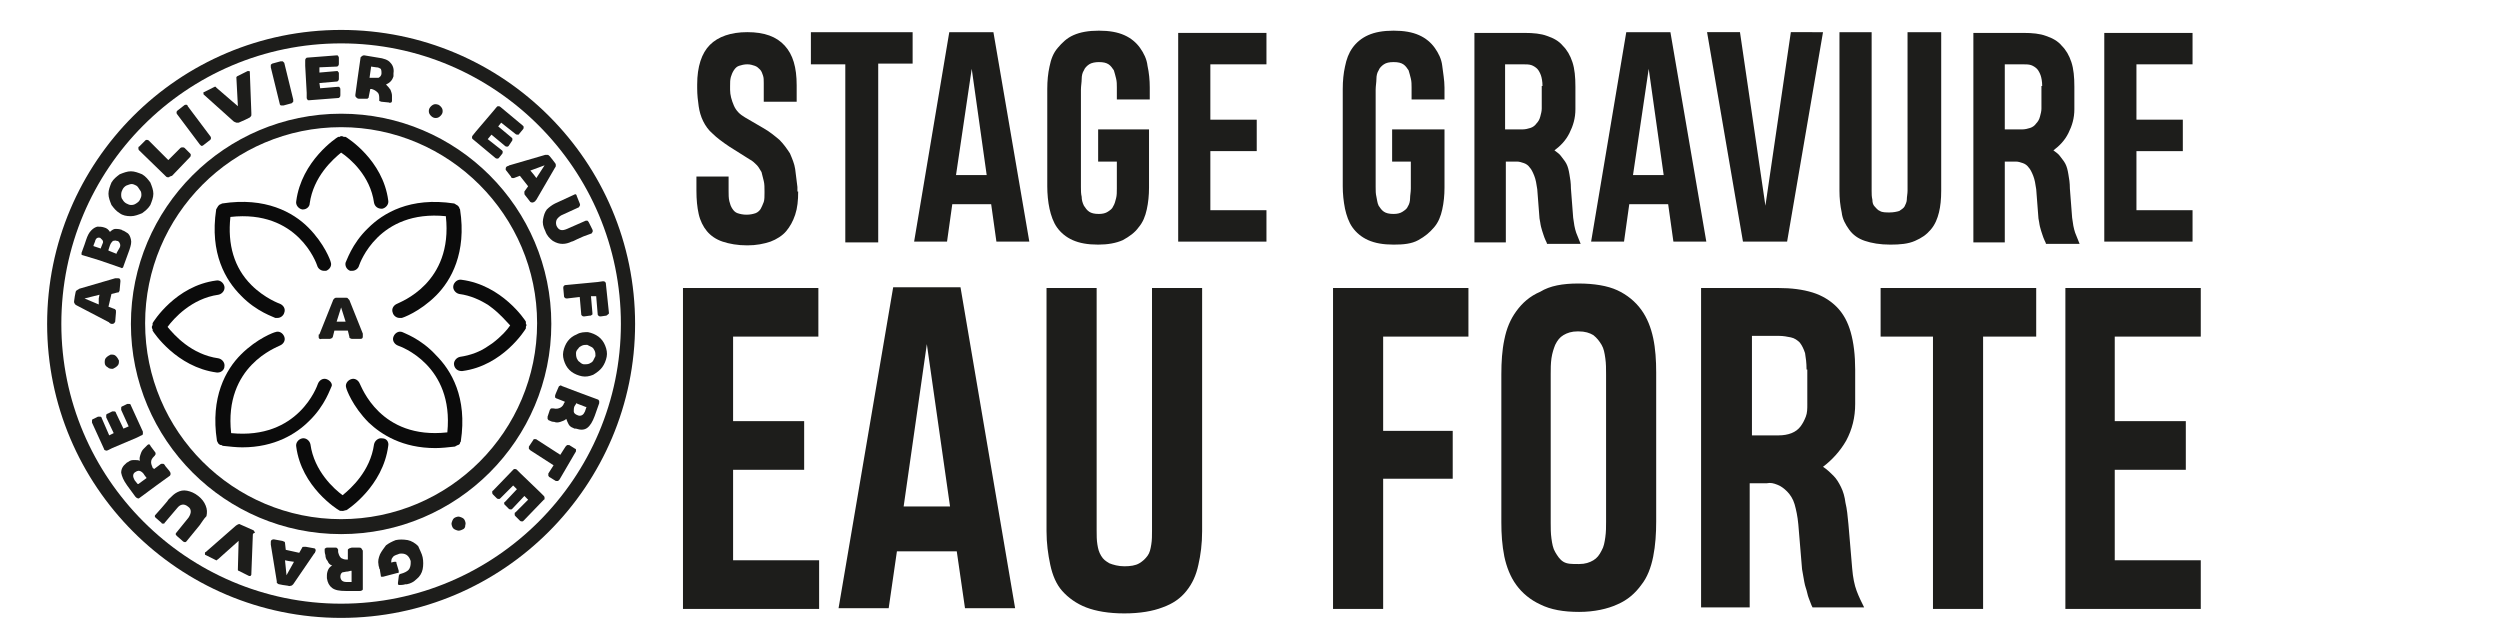 <?xml version="1.0" encoding="utf-8"?>
<!-- Generator: Adobe Illustrator 27.0.0, SVG Export Plug-In . SVG Version: 6.00 Build 0)  -->
<svg version="1.1" id="Calque_1" xmlns="http://www.w3.org/2000/svg" xmlns:xlink="http://www.w3.org/1999/xlink" x="0px" y="0px"
	 viewBox="0 0 334.2 85.9" style="enable-background:new 0 0 334.2 85.9;" xml:space="preserve">
<style type="text/css">
	.st0{fill:#1D1D1B;}
	.st1{fill:#0B0B0B;}
</style>
<g>
	<g>
		<path class="st0" d="M45.6,71.4c-15.5,0-28.1-12.6-28.1-28.1c0-15.5,12.6-28.1,28.1-28.1c15.5,0,28.1,12.6,28.1,28.1
			C73.7,58.8,61.1,71.4,45.6,71.4z M45.6,17c-14.5,0-26.2,11.8-26.2,26.2c0,14.5,11.8,26.2,26.2,26.2c14.5,0,26.2-11.8,26.2-26.2
			C71.8,28.8,60,17,45.6,17z"/>
	</g>
	<g>
		<g>
			<path class="st0" d="M15,43.3c-0.1,0-0.2,0-0.3-0.1c-0.1,0-0.1-0.1-0.1-0.1l-4.4-2.3c-0.1-0.1-0.2-0.1-0.2-0.2
				c-0.1-0.1-0.1-0.2-0.1-0.3l0.1-0.7l0.1-0.5c0-0.1,0.1-0.3,0.2-0.3c0.1-0.1,0.2-0.1,0.3-0.2l4.8-1.4c0,0,0.1,0,0.2,0
				c0.1,0,0.2,0,0.2,0c0.2,0,0.3,0.1,0.3,0.4l-0.1,1.1c0,0.1,0,0.2-0.1,0.3c0,0.1-0.1,0.1-0.2,0.1l-0.8,0.2L14.5,41l0.8,0.3
				c0.1,0,0.1,0.1,0.2,0.2c0,0.1,0,0.2,0,0.3L15.4,43C15.3,43.2,15.2,43.3,15,43.3z M13.2,39.9l0.1-0.5l-2,0.5l1.9,0.8L13.2,39.9z"
				/>
			<path class="st0" d="M16.2,35.8l-2.9-1L11,34.1c-0.1,0-0.1-0.1-0.1-0.1c0-0.1,0-0.1,0-0.2l0.4-1.1l0.2-0.6c0.2-0.6,0.4-1,0.7-1.3
				c0.3-0.3,0.5-0.4,0.8-0.5c0.3,0,0.6,0,0.9,0.1c0.4,0.1,0.6,0.3,0.8,0.6c0.2-0.2,0.5-0.4,0.7-0.4c0.2,0,0.5,0,0.8,0.1
				c0.1,0,0.1,0.1,0.2,0.1c0.3,0.1,0.5,0.3,0.7,0.4c0.2,0.2,0.3,0.4,0.4,0.8c0.1,0.4,0,0.8-0.2,1.4l-0.8,2.2c0,0.1-0.1,0.2-0.1,0.2
				C16.3,35.8,16.2,35.9,16.2,35.8z M13.7,32.6c0.1-0.2,0.1-0.3,0-0.5c-0.1-0.1-0.2-0.2-0.3-0.3c-0.3-0.1-0.6,0-0.7,0.5l-0.2,0.5
				c0,0,0,0,0,0.1c0,0,0,0,0,0l0.9,0.3c0,0,0,0,0.1,0c0,0,0,0,0-0.1L13.7,32.6z M16,33.1c0.1-0.2,0.1-0.4,0-0.6
				c-0.1-0.2-0.2-0.3-0.4-0.3c-0.2-0.1-0.3,0-0.5,0c-0.1,0.1-0.3,0.3-0.4,0.6l-0.2,0.6c0,0.1,0,0.1,0,0.1l1,0.4c0,0,0,0,0.1,0
				c0,0,0,0,0-0.1L16,33.1z"/>
			<path class="st0" d="M16,28.5c-0.5-0.3-0.8-0.7-1.1-1.1c-0.2-0.5-0.4-1-0.4-1.5c0-0.5,0.2-1,0.4-1.5c0.3-0.5,0.7-0.8,1.1-1.1
				c0.5-0.2,1-0.4,1.5-0.4c0.5,0,1,0.2,1.5,0.4c0.5,0.3,0.8,0.7,1.1,1.1c0.2,0.5,0.4,1,0.4,1.5c0,0.5-0.2,1-0.4,1.5
				c-0.3,0.5-0.7,0.8-1.1,1.1c-0.5,0.2-1,0.4-1.5,0.4C16.9,28.9,16.4,28.8,16,28.5z M18.2,24.8c-0.2-0.1-0.4-0.2-0.6-0.2
				c-0.2,0-0.4,0.1-0.7,0.2c-0.2,0.1-0.4,0.3-0.5,0.5c-0.1,0.2-0.2,0.4-0.2,0.7c0,0.2,0,0.5,0.2,0.7c0.1,0.2,0.3,0.4,0.5,0.5
				c0.2,0.1,0.4,0.2,0.6,0.2c0.2,0,0.4,0,0.7-0.2s0.4-0.3,0.5-0.5c0.1-0.2,0.2-0.4,0.2-0.6c0-0.2,0-0.5-0.2-0.7
				C18.5,25.1,18.4,24.9,18.2,24.8z"/>
			<path class="st0" d="M22.7,23.6c-0.1,0.1-0.1,0.1-0.2,0.1c-0.1,0-0.2,0-0.3-0.1l-3.6-3.5c-0.1-0.1-0.1-0.2-0.1-0.3
				c0-0.1,0-0.2,0.1-0.2l0.8-0.8c0.1-0.1,0.1-0.1,0.2-0.1c0.1,0,0.2,0,0.3,0.1l2.6,2.6l1.6-1.6c0.1-0.1,0.2-0.1,0.3-0.1
				c0.1,0,0.2,0,0.3,0.1l0.7,0.7c0.1,0.1,0.1,0.1,0.1,0.2c0,0.1,0,0.2-0.1,0.3l-2.4,2.5L22.7,23.6z"/>
			<path class="st0" d="M26.7,19.3l-3-4c-0.1-0.1-0.1-0.2-0.1-0.3c0-0.1,0.1-0.2,0.1-0.2l0.9-0.7c0.1-0.1,0.2-0.1,0.3-0.1
				c0.1,0,0.2,0.1,0.2,0.2l3,4c0.1,0.1,0.1,0.2,0.1,0.3c0,0.1-0.1,0.2-0.1,0.2l-0.9,0.7c-0.1,0.1-0.2,0.1-0.3,0.1
				C26.9,19.5,26.8,19.4,26.7,19.3z"/>
			<path class="st0" d="M31.2,16.2l-3.9-3.5c0,0,0,0-0.1-0.1c0-0.1,0-0.1,0-0.2c0-0.1,0-0.1,0.1-0.1l1.4-0.7c0,0,0.1,0,0.1,0
				c0,0,0.1,0,0.1,0.1l2.9,2.5l-0.2-3.8c0,0,0-0.1,0-0.1c0,0,0.1-0.1,0.1-0.1l1.4-0.7c0,0,0.1,0,0.2,0c0.1,0,0.1,0.1,0.1,0.2
				c0,0,0,0.1,0,0.1l0.2,5.3c0,0.1,0,0.2,0,0.3c0,0.1-0.1,0.2-0.2,0.3L32.8,16l-0.9,0.4c-0.1,0-0.2,0-0.3,0
				C31.4,16.3,31.3,16.3,31.2,16.2z"/>
			<path class="st0" d="M37.4,13.9l-1.2-4.9c0-0.1,0-0.2,0-0.3c0-0.1,0.1-0.1,0.2-0.2l1.1-0.3c0.1,0,0.2,0,0.3,0
				c0.1,0.1,0.1,0.1,0.2,0.2l1.2,4.9c0,0.1,0,0.2,0,0.3c-0.1,0.1-0.1,0.1-0.2,0.2l-1.1,0.3c-0.1,0-0.2,0-0.3,0
				C37.5,14.1,37.4,14,37.4,13.9z"/>
			<path class="st0" d="M42.7,9l0,0.7L45,9.5c0.1,0,0.2,0,0.2,0.1c0.1,0.1,0.1,0.1,0.1,0.2l0,0.7c0,0.1,0,0.2-0.1,0.3
				c-0.1,0.1-0.1,0.1-0.2,0.1l-2.3,0.2l0.1,0.7l2.4-0.2c0.1,0,0.2,0,0.2,0.1c0.1,0.1,0.1,0.1,0.1,0.3l0,0.7c0,0.1,0,0.2-0.1,0.3
				c-0.1,0.1-0.1,0.1-0.2,0.1l-3.9,0.3c-0.1,0-0.2,0-0.2-0.1c-0.1-0.1-0.1-0.2-0.1-0.2l0,0l0-0.7l-0.2-3.6l0-0.7
				c0-0.1,0-0.2,0.1-0.3c0.1-0.1,0.1-0.1,0.2-0.1L45,7.4c0.1,0,0.2,0,0.2,0.1c0.1,0.1,0.1,0.1,0.1,0.3l0,0.7c0,0.1,0,0.2-0.1,0.3
				c-0.1,0.1-0.1,0.1-0.2,0.1L42.7,9z"/>
			<path class="st0" d="M50.7,13.1c0-0.4-0.1-0.7-0.3-0.8c-0.2-0.2-0.4-0.3-0.7-0.4c0,0-0.1,0-0.1,0c-0.1,0-0.1,0-0.1,0l0,0l-0.2,1
				c0,0.1,0,0.2-0.1,0.2c0,0.1-0.1,0.1-0.2,0.1c-0.1,0-0.2,0-0.4,0L48,13.2c-0.2,0-0.3-0.1-0.4-0.2c-0.1-0.1-0.1-0.2-0.1-0.3
				l0.3-2.2l0.4-2.8c0-0.1,0.1-0.1,0.2-0.2c0.1-0.1,0.2-0.1,0.3-0.1l1.8,0.3c0.8,0.1,1.4,0.3,1.7,0.7c0.3,0.3,0.5,0.8,0.4,1.4
				c0,0.1,0,0.1,0,0.1c0,0,0,0.1,0,0.1l0,0.2c-0.1,0.3-0.2,0.5-0.4,0.7c-0.2,0.2-0.4,0.3-0.6,0.4l0,0c0.2,0.2,0.4,0.4,0.6,0.7
				c0.1,0.3,0.2,0.5,0.2,0.8c0,0.3,0,0.5,0,0.7c0,0.1-0.1,0.2-0.1,0.2c-0.1,0-0.2,0.1-0.3,0l-1-0.1c-0.1,0-0.2-0.1-0.3-0.1
				c0-0.1,0-0.2,0-0.2C50.7,13.2,50.7,13.1,50.7,13.1z M49.9,10.4c0.2,0,0.5,0,0.7,0c0.2-0.1,0.4-0.3,0.4-0.6c0-0.2,0-0.4-0.1-0.6
				C50.7,9.1,50.6,9,50.3,9l-0.7-0.1l0,0.1l-0.2,1.4l0.1,0l0,0L49.9,10.4z"/>
			<path class="st0" d="M58.6,14c0.2,0.1,0.4,0.3,0.5,0.5c0.1,0.2,0.1,0.5,0,0.7c-0.1,0.2-0.3,0.4-0.5,0.5c-0.2,0.1-0.5,0.1-0.7,0
				c-0.2-0.1-0.4-0.3-0.5-0.5c-0.1-0.2-0.1-0.5,0-0.7c0.1-0.2,0.3-0.4,0.5-0.5C58.1,13.9,58.3,13.9,58.6,14z"/>
			<path class="st0" d="M67,16.4l-0.4,0.5l1.8,1.5c0.1,0.1,0.1,0.1,0.1,0.2c0,0.1,0,0.2-0.1,0.3L68,19.5c-0.1,0.1-0.1,0.1-0.2,0.1
				c-0.1,0-0.2,0-0.3-0.1L65.7,18l-0.5,0.6l1.9,1.5c0.1,0.1,0.1,0.1,0.1,0.2c0,0.1,0,0.2-0.1,0.3l-0.4,0.5c-0.1,0.1-0.1,0.1-0.2,0.1
				c-0.1,0-0.2,0-0.3-0.1l-3-2.5c-0.1-0.1-0.1-0.1-0.1-0.2c0-0.1,0-0.2,0.1-0.3l0,0l0.4-0.5l2.3-2.7l0.5-0.6
				c0.1-0.1,0.1-0.1,0.2-0.1c0.1,0,0.2,0,0.3,0.1l3,2.5c0.1,0.1,0.1,0.1,0.1,0.2c0,0.1,0,0.2-0.1,0.3l-0.5,0.6
				C69.4,18,69.3,18,69.2,18c-0.1,0-0.2,0-0.3-0.1L67,16.4z"/>
			<path class="st0" d="M67.7,22.3c0.1-0.1,0.2-0.1,0.2-0.1c0.1,0,0.1-0.1,0.2-0.1l4.8-1.4c0.1,0,0.2,0,0.3,0c0.1,0,0.2,0.1,0.3,0.2
				l0.4,0.5l0.3,0.4c0.1,0.1,0.1,0.2,0.1,0.3c0,0.1,0,0.2-0.1,0.3l-2.5,4.3c0,0-0.1,0.1-0.1,0.1c0,0.1-0.1,0.1-0.2,0.2
				c-0.2,0.1-0.3,0.1-0.5,0l-0.7-0.9c-0.1-0.1-0.1-0.2-0.1-0.3c0-0.1,0-0.2,0-0.2l0.5-0.7l-1.1-1.4l-0.8,0.3c-0.1,0-0.2,0-0.2,0
				c-0.1,0-0.2-0.1-0.2-0.2l-0.7-0.9C67.6,22.5,67.6,22.4,67.7,22.3z M71.4,23.4l0.3,0.4l1.1-1.7l-1.9,0.7L71.4,23.4z"/>
			<path class="st0" d="M74.2,27.2l2.6-1.2c0.1-0.1,0.3,0,0.3,0.2l0.4,1c0,0.1,0.1,0.2,0,0.3c0,0.1-0.1,0.1-0.1,0.2l-2.4,1.1
				c-0.3,0.2-0.5,0.4-0.6,0.6c-0.1,0.3-0.1,0.5,0,0.8c0.3,0.6,0.7,0.7,1.4,0.4l2.5-1.1c0.1,0,0.1,0,0.2,0c0.1,0,0.1,0.1,0.2,0.2
				l0.5,1c0,0.1,0.1,0.2,0,0.3c0,0.1-0.1,0.1-0.1,0.2L78,31.6c-0.7,0.3-1.1,0.5-1.3,0.6c-0.2,0.1-0.3,0.1-0.3,0.1
				c-0.4,0.2-0.8,0.3-1.2,0.3c-0.4,0-0.8-0.1-1.3-0.4c-0.4-0.3-0.8-0.7-1-1.3c-0.3-0.6-0.4-1.1-0.3-1.6c0.1-0.5,0.2-0.9,0.5-1.3
				C73.4,27.7,73.8,27.4,74.2,27.2z"/>
			<path class="st0" d="M81,42.2l-0.7,0.1c-0.1,0-0.2,0-0.3-0.1c-0.1-0.1-0.1-0.1-0.1-0.2l-0.2-2.4L79,39.6l0.2,2.3
				c0,0.1,0,0.2-0.1,0.2c-0.1,0.1-0.1,0.1-0.3,0.1l-0.7,0.1c-0.1,0-0.2,0-0.3-0.1c-0.1-0.1-0.1-0.1-0.1-0.2l-0.2-2.3l-1.7,0.2
				c-0.1,0-0.2,0-0.3-0.1c-0.1-0.1-0.1-0.1-0.1-0.2l-0.1-1.1c0-0.1,0-0.2,0.1-0.3c0.1-0.1,0.2-0.1,0.3-0.1l4.2-0.4l0.7-0.1h0
				c0.1,0,0.2,0,0.3,0.1C81,37.8,81,37.9,81,38l0.4,3.8c0,0.1,0,0.2-0.1,0.2C81.2,42.1,81.1,42.2,81,42.2z"/>
			<path class="st0" d="M78.6,44.4c0.5,0.1,1,0.3,1.4,0.6c0.4,0.3,0.7,0.7,0.9,1.2c0.2,0.5,0.3,1,0.2,1.5c-0.1,0.5-0.3,1-0.6,1.4
				c-0.3,0.4-0.7,0.7-1.2,1c-0.5,0.2-1,0.3-1.5,0.2c-0.5-0.1-1-0.3-1.4-0.6c-0.4-0.3-0.7-0.7-0.9-1.2c-0.2-0.5-0.3-1-0.2-1.5
				c0.1-0.5,0.3-1,0.6-1.4c0.3-0.4,0.7-0.7,1.2-0.9C77.6,44.4,78.1,44.4,78.6,44.4z M78.1,48.7c0.2,0,0.5,0,0.7-0.1
				c0.2-0.1,0.4-0.2,0.5-0.4c0.1-0.2,0.2-0.4,0.3-0.6c0-0.2,0-0.5-0.1-0.7c-0.1-0.2-0.2-0.4-0.4-0.5c-0.2-0.1-0.4-0.2-0.6-0.3
				c-0.2,0-0.5,0-0.7,0.1c-0.2,0.1-0.4,0.2-0.5,0.4C77.1,46.8,77,47,77,47.2c0,0.2,0,0.4,0.1,0.7c0.1,0.2,0.2,0.4,0.4,0.5
				C77.7,48.6,77.9,48.7,78.1,48.7z"/>
			<path class="st0" d="M74,54.6c0.4,0.1,0.7,0,0.9-0.1c0.2-0.1,0.4-0.3,0.5-0.6c0,0,0-0.1,0.1-0.1c0-0.1,0-0.1,0-0.1l0,0l-1-0.4
				c-0.1,0-0.2-0.1-0.2-0.1c-0.1,0-0.1-0.1-0.1-0.2c0-0.1,0-0.2,0.1-0.4l0.3-0.7c0.1-0.2,0.1-0.3,0.2-0.3c0.1-0.1,0.2-0.1,0.3,0
				l2.1,0.8l2.7,1c0.1,0,0.1,0.1,0.2,0.2c0,0.1,0,0.2,0,0.3l-0.6,1.7c-0.3,0.8-0.6,1.3-1,1.6c-0.4,0.3-0.9,0.3-1.5,0.1
				c-0.1,0-0.1,0-0.1,0c0,0-0.1,0-0.1,0l-0.2-0.1c-0.3-0.1-0.5-0.3-0.6-0.5c-0.1-0.2-0.2-0.4-0.3-0.7l0,0c-0.2,0.2-0.5,0.3-0.8,0.4
				c-0.3,0.1-0.6,0.1-0.8,0c-0.3,0-0.5-0.1-0.7-0.2c-0.1,0-0.1-0.1-0.2-0.2c0-0.1,0-0.2,0-0.3l0.3-0.9c0.1-0.1,0.1-0.2,0.2-0.2
				c0.1,0,0.2,0,0.2,0C73.9,54.6,73.9,54.6,74,54.6z M76.8,54.3c-0.1,0.2-0.1,0.5-0.1,0.7c0,0.2,0.2,0.4,0.5,0.5
				c0.2,0.1,0.4,0.1,0.6,0c0.2-0.1,0.3-0.3,0.4-0.5l0.2-0.6l-0.1,0L77,53.9l0,0.1l0,0L76.8,54.3z"/>
			<path class="st0" d="M74.8,64.1c-0.1,0.1-0.1,0.1-0.2,0.2c-0.1,0-0.2,0-0.3,0l-0.8-0.5c-0.1,0-0.1-0.1-0.2-0.2c0-0.1,0-0.2,0-0.3
				l0.7-1.1l-3.1-2c-0.1-0.1-0.1-0.1-0.2-0.2c0-0.1,0-0.2,0-0.3l0.6-0.9c0-0.1,0.1-0.1,0.2-0.1c0.1,0,0.2,0,0.3,0.1l3.1,2l0.7-1.1
				c0.1-0.1,0.1-0.1,0.2-0.2c0.1,0,0.2,0,0.3,0l0.8,0.5c0.1,0,0.1,0.1,0.1,0.2c0,0.1,0,0.2-0.1,0.3L74.8,64.1z"/>
			<path class="st0" d="M70.6,66.8l-0.5-0.5L68.5,68c-0.1,0.1-0.1,0.1-0.2,0.1c-0.1,0-0.2,0-0.3-0.1l-0.5-0.5
				c-0.1-0.1-0.1-0.1-0.1-0.2c0-0.1,0-0.2,0.1-0.2l1.6-1.7l-0.5-0.5l-1.7,1.7c-0.1,0.1-0.1,0.1-0.2,0.1c-0.1,0-0.2,0-0.3-0.1
				l-0.5-0.5c-0.1-0.1-0.1-0.2-0.1-0.3c0-0.1,0-0.2,0.1-0.2l2.7-2.8c0.1-0.1,0.1-0.1,0.2-0.1s0.2,0,0.3,0.1l0,0l0.5,0.5l2.6,2.5
				l0.5,0.5c0.1,0.1,0.1,0.2,0.1,0.3c0,0.1,0,0.2-0.1,0.2l-2.7,2.8c-0.1,0.1-0.1,0.1-0.2,0.1c-0.1,0-0.2,0-0.3-0.1L68.9,69
				c-0.1-0.1-0.1-0.1-0.1-0.3c0-0.1,0-0.2,0.1-0.2L70.6,66.8z"/>
			<path class="st0" d="M61.8,70.8c-0.2,0.1-0.5,0.2-0.7,0.1c-0.3-0.1-0.5-0.2-0.6-0.4c-0.1-0.2-0.2-0.5-0.1-0.7
				c0.1-0.3,0.2-0.5,0.4-0.6c0.2-0.1,0.5-0.2,0.7-0.1c0.3,0.1,0.5,0.2,0.6,0.4c0.1,0.2,0.2,0.5,0.1,0.7
				C62.2,70.5,62.1,70.7,61.8,70.8z"/>
			<path class="st0" d="M56.5,74.5c0.1,0.5,0.1,1.1,0,1.6c-0.1,0.5-0.4,1-0.8,1.3c-0.4,0.4-0.8,0.6-1.3,0.7c-0.1,0-0.2,0-0.2,0
				c-0.3,0.1-0.6,0.1-0.7,0.1l0,0c-0.1,0-0.1,0-0.2,0c0,0-0.1-0.1-0.1-0.1c0-0.1,0-0.1,0-0.2l0.1-0.8c0-0.2,0.1-0.4,0.3-0.4
				c0.4-0.1,0.8-0.3,1-0.5c0.2-0.2,0.3-0.6,0.3-0.9c0-0.1,0-0.2,0-0.3c-0.1-0.3-0.2-0.5-0.4-0.7c-0.2-0.2-0.5-0.3-0.8-0.3
				c-0.2,0-0.3,0-0.5,0.1c-0.3,0.1-0.6,0.2-0.7,0.4c-0.2,0.2-0.2,0.5-0.2,0.7l0.4-0.1c0.1,0,0.2,0,0.2,0c0.1,0,0.1,0.1,0.1,0.2
				l0.3,1c0,0.1,0,0.2,0,0.2c0,0.1-0.1,0.1-0.2,0.1l-1.9,0.5c-0.1,0-0.2,0-0.2,0c-0.1,0-0.1-0.1-0.1-0.2l-0.1-0.6
				c0-0.1,0-0.2-0.1-0.3c0-0.2-0.1-0.3-0.1-0.5c-0.1-0.5,0-0.9,0.2-1.4c0.2-0.4,0.5-0.8,0.8-1.2c0.4-0.3,0.8-0.5,1.3-0.7
				c0.5-0.1,1-0.1,1.6,0c0.5,0.1,1,0.4,1.4,0.8C56.1,73.5,56.4,74,56.5,74.5z"/>
			<path class="st0" d="M45.2,73.8c0.1,0.4,0.2,0.6,0.4,0.8c0.2,0.1,0.4,0.2,0.7,0.2c0,0,0.1,0,0.1,0c0.1,0,0.1,0,0.1,0l0,0l0-1
				c0-0.1,0-0.2,0-0.3c0-0.1,0.1-0.1,0.2-0.2c0.1,0,0.2-0.1,0.4-0.1l0.8,0c0.2,0,0.3,0,0.4,0.1c0.1,0.1,0.1,0.2,0.2,0.3l0,2.2l0,2.9
				c0,0.1,0,0.2-0.1,0.2c-0.1,0.1-0.2,0.1-0.3,0.1l-1.9,0c-0.8,0-1.4-0.1-1.8-0.4c-0.4-0.3-0.6-0.7-0.7-1.3c0-0.1,0-0.1,0-0.1
				c0,0,0-0.1,0-0.1l0-0.2c0-0.3,0.1-0.6,0.2-0.8c0.1-0.2,0.3-0.4,0.5-0.5l0,0c-0.3-0.1-0.5-0.3-0.6-0.6c-0.2-0.2-0.3-0.5-0.3-0.8
				c-0.1-0.3-0.1-0.5-0.1-0.7c0-0.1,0-0.2,0.1-0.2c0.1-0.1,0.2-0.1,0.3-0.1l1,0c0.1,0,0.2,0,0.3,0.1c0,0.1,0.1,0.1,0.1,0.2
				C45.2,73.8,45.2,73.8,45.2,73.8z M46.5,76.4c-0.3,0-0.5,0.1-0.7,0.1c-0.2,0.1-0.3,0.3-0.3,0.6c0,0.2,0.1,0.4,0.2,0.5
				c0.1,0.1,0.3,0.2,0.6,0.2l0.7,0l0-0.1l0-1.4l-0.1,0h0L46.5,76.4z"/>
			<path class="st0" d="M42.2,73.6c0,0.1-0.1,0.2-0.1,0.3C42,74,42,74,42,74l-2.8,4.1c-0.1,0.1-0.2,0.2-0.3,0.2
				c-0.1,0-0.2,0.1-0.4,0l-0.7-0.1l-0.5-0.1c-0.1,0-0.2-0.1-0.3-0.2C37,77.9,37,77.8,37,77.7l-0.8-4.9c0,0,0-0.1,0-0.2
				c0-0.1,0-0.2,0-0.2c0-0.2,0.2-0.3,0.4-0.3l1.1,0.2c0.1,0,0.2,0.1,0.3,0.1c0.1,0.1,0.1,0.1,0.1,0.2l0.1,0.9l1.8,0.4l0.4-0.7
				c0-0.1,0.1-0.1,0.2-0.1s0.2,0,0.3,0l1.1,0.2C42.1,73.3,42.2,73.4,42.2,73.6z M38.6,75l-0.5-0.1l0.2,2l1-1.8L38.6,75z"/>
			<path class="st0" d="M33.8,71.5l-0.2,5.2c0,0,0,0.1,0,0.1c0,0.1-0.1,0.1-0.1,0.2c-0.1,0-0.1,0-0.2,0l-1.4-0.7c0,0-0.1,0-0.1-0.1
				c0,0,0-0.1,0-0.1l0.1-3.8l-2.8,2.5c0,0-0.1,0-0.1,0.1c0,0-0.1,0-0.1,0l-1.4-0.7c-0.1,0-0.1-0.1-0.1-0.1c0-0.1,0-0.1,0-0.2
				c0,0,0-0.1,0.1-0.1l4-3.5c0.1-0.1,0.2-0.1,0.3-0.2c0.1,0,0.2-0.1,0.3,0l0.9,0.4l0.9,0.4c0.1,0.1,0.1,0.2,0.2,0.3
				C33.8,71.3,33.8,71.4,33.8,71.5z"/>
			<path class="st0" d="M26.7,70.2l-1.8,2.2c-0.1,0.1-0.2,0.1-0.4,0l-0.8-0.7c-0.1-0.1-0.1-0.1-0.2-0.2c0-0.1,0-0.1,0-0.2l1.7-2.1
				c0.2-0.3,0.3-0.6,0.3-0.8c0-0.3-0.1-0.5-0.4-0.7c-0.5-0.4-1-0.3-1.4,0.2L22,69.9c0,0.1-0.1,0.1-0.2,0.1c-0.1,0-0.2,0-0.2-0.1
				l-0.8-0.7c-0.1-0.1-0.1-0.1-0.1-0.2c0-0.1,0-0.1,0.1-0.2l0.8-0.9c0.5-0.6,0.8-0.9,0.9-1.1c0.1-0.1,0.2-0.2,0.2-0.2
				c0.3-0.3,0.6-0.6,1-0.8c0.4-0.2,0.8-0.3,1.3-0.2c0.5,0.1,1,0.3,1.5,0.7c0.5,0.4,0.8,0.8,1,1.3c0.2,0.5,0.2,0.9,0.1,1.4
				C27.2,69.4,27,69.8,26.7,70.2z"/>
			<path class="st0" d="M20.6,61c-0.3,0.3-0.4,0.5-0.4,0.8c0,0.2,0.1,0.5,0.2,0.7c0,0,0,0.1,0.1,0.1c0,0,0.1,0.1,0.1,0.1l0,0
				l0.8-0.6c0.1-0.1,0.2-0.1,0.2-0.1c0.1,0,0.1,0,0.2,0c0.1,0,0.2,0.1,0.3,0.3l0.5,0.6c0.1,0.1,0.2,0.3,0.2,0.4c0,0.1,0,0.2-0.1,0.3
				l-1.8,1.3l-2.3,1.7c-0.1,0-0.1,0.1-0.2,0c-0.1,0-0.2-0.1-0.3-0.2L17,64.9c-0.5-0.7-0.7-1.2-0.8-1.7c0-0.5,0.2-0.9,0.7-1.3
				c0,0,0.1-0.1,0.1-0.1c0,0,0,0,0.1,0l0.1-0.1c0.3-0.2,0.5-0.2,0.8-0.2c0.2,0,0.5,0,0.7,0.1l0,0c-0.1-0.3,0-0.6,0.1-0.9
				c0.1-0.3,0.2-0.5,0.4-0.7c0.2-0.2,0.4-0.4,0.5-0.5c0.1-0.1,0.2-0.1,0.2-0.1c0.1,0,0.2,0.1,0.2,0.2l0.6,0.8
				c0.1,0.1,0.1,0.2,0.1,0.3c0,0.1-0.1,0.1-0.1,0.2C20.7,60.9,20.7,60.9,20.6,61z M19.3,63.5c-0.1-0.2-0.3-0.4-0.5-0.5
				c-0.2-0.1-0.4-0.1-0.7,0.1c-0.2,0.1-0.3,0.3-0.3,0.5c0,0.2,0.1,0.4,0.2,0.6l0.4,0.5l0.1,0l1.1-0.8l0,0l0,0L19.3,63.5z"/>
			<path class="st0" d="M14.6,58.2l0.6-0.3l-1-2.1c0-0.1,0-0.2,0-0.3c0-0.1,0.1-0.2,0.2-0.2l0.6-0.3c0.1,0,0.2,0,0.3,0
				c0.1,0,0.2,0.1,0.2,0.2l1,2.1l0.7-0.3l-1-2.2c0-0.1,0-0.2,0-0.3c0-0.1,0.1-0.2,0.2-0.2L17,54c0.1,0,0.2,0,0.3,0
				c0.1,0,0.2,0.1,0.2,0.2l1.6,3.5c0,0.1,0,0.2,0,0.3c0,0.1-0.1,0.2-0.2,0.2l0,0l-0.6,0.3L15,59.9l-0.6,0.3c-0.1,0-0.2,0.1-0.3,0
				c-0.1,0-0.2-0.1-0.2-0.2l-1.6-3.5c0-0.1,0-0.2,0-0.3c0-0.1,0.1-0.2,0.2-0.2l0.6-0.3c0.1,0,0.2,0,0.3,0c0.1,0,0.2,0.1,0.2,0.2
				L14.6,58.2z"/>
			<path class="st0" d="M14,48.5c0-0.3,0-0.5,0.2-0.7c0.2-0.2,0.4-0.3,0.6-0.4c0.3,0,0.5,0,0.7,0.2c0.2,0.2,0.3,0.4,0.4,0.6
				c0,0.3,0,0.5-0.2,0.7c-0.2,0.2-0.4,0.3-0.6,0.4c-0.3,0-0.5,0-0.7-0.2C14.2,49,14,48.8,14,48.5z"/>
		</g>
	</g>
	<g>
		<path class="st0" d="M45.6,82.6c-21.7,0-39.3-17.6-39.3-39.3c0-21.7,17.6-39.3,39.3-39.3c21.7,0,39.3,17.6,39.3,39.3
			C84.9,64.9,67.3,82.6,45.6,82.6z M45.6,5.8C24.9,5.8,8.2,22.6,8.2,43.3c0,20.6,16.8,37.4,37.4,37.4C66.2,80.7,83,63.9,83,43.3
			C83,22.6,66.2,5.8,45.6,5.8z"/>
	</g>
	<g>
		<path class="st1" d="M51.1,58.6c-0.5-0.1-1,0.3-1.1,0.8c-0.5,3.6-3.1,5.9-4.2,6.8c-1.1-0.8-3.8-3.2-4.3-6.8
			c-0.1-0.5-0.6-0.9-1.1-0.8c-0.5,0.1-0.9,0.6-0.8,1.1c0.7,5.4,5.5,8.4,5.7,8.5c0,0,0,0,0,0c0.1,0.1,0.3,0.1,0.5,0.1c0,0,0,0,0,0
			c0,0,0,0,0,0c0,0,0,0,0,0c0,0,0,0,0,0c0.2,0,0.3-0.1,0.5-0.1c0,0,0,0,0,0c0.2-0.1,4.9-3.2,5.6-8.6C52,59.1,51.7,58.6,51.1,58.6z"
			/>
		<path class="st1" d="M43.7,50.7c-0.5-0.2-1,0.1-1.2,0.6c-0.1,0.3-2.6,7.5-11.6,6.6c-1-9,6.2-11.5,6.5-11.7
			c0.5-0.2,0.8-0.7,0.6-1.2c-0.2-0.5-0.7-0.8-1.2-0.6c-0.1,0-2.4,0.8-4.6,3c-2,2-4.1,5.7-3.2,11.5c0,0.1,0.1,0.2,0.1,0.2
			c0,0.1,0.1,0.2,0.1,0.2c0.1,0.1,0.2,0.2,0.4,0.2c0.1,0,0.1,0.1,0.2,0.1c0.9,0.1,1.8,0.2,2.6,0.2c4.3,0,7.2-1.8,8.9-3.5
			c2.2-2.1,2.9-4.5,3-4.6C44.5,51.4,44.2,50.9,43.7,50.7z"/>
		<g>
			<path class="st1" d="M46.8,36.2c0.1,0,0.2,0,0.3,0c0.4,0,0.8-0.3,0.9-0.7c0.1-0.3,2.6-7.5,11.6-6.6c1,9-6.2,11.5-6.5,11.7
				c-0.5,0.2-0.8,0.7-0.6,1.2c0.1,0.4,0.5,0.7,0.9,0.7c0.1,0,0.2,0,0.3,0c0.1,0,2.4-0.8,4.6-3c2-2,4.1-5.7,3.2-11.5
				c0-0.1-0.1-0.1-0.1-0.2c0-0.1-0.1-0.2-0.2-0.3c-0.1-0.1-0.2-0.1-0.3-0.2c-0.1,0-0.1-0.1-0.2-0.1c-5.9-0.9-9.5,1.3-11.5,3.3
				c-2.2,2.1-2.9,4.5-3,4.6C46.1,35.5,46.3,36,46.8,36.2z"/>
			<path class="st1" d="M50,27.1c0.1,0.5,0.5,0.8,1,0.8c0,0,0.1,0,0.1,0c0.5-0.1,0.9-0.6,0.8-1.1c-0.7-5.4-5.5-8.4-5.7-8.5
				c0,0-0.1,0-0.2,0c-0.1,0-0.2-0.1-0.3-0.1c-0.1,0-0.2,0-0.3,0.1c-0.1,0-0.1,0-0.2,0c-0.2,0.1-4.9,3.2-5.6,8.6
				c-0.1,0.5,0.3,1,0.8,1.1c0,0,0.1,0,0.1,0c0.5,0,0.9-0.4,0.9-0.8c0.5-3.6,3.1-5.9,4.2-6.8C46.8,21.2,49.5,23.5,50,27.1z"/>
			<path class="st1" d="M29.7,27.2c-0.1,0-0.1,0.1-0.2,0.1c-0.1,0-0.2,0.1-0.3,0.2c-0.1,0.1-0.1,0.2-0.2,0.3c0,0.1-0.1,0.1-0.1,0.2
				c-0.9,5.9,1.3,9.5,3.3,11.5c2.1,2.2,4.5,2.9,4.6,3c0.1,0,0.2,0,0.3,0c0.4,0,0.8-0.3,0.9-0.7c0.2-0.5-0.1-1-0.6-1.2
				c0,0-2-0.7-3.8-2.5c-2.3-2.3-3.2-5.4-2.8-9.1c9-1,11.5,6.2,11.6,6.5c0.1,0.4,0.5,0.7,0.9,0.7c0.1,0,0.2,0,0.3,0
				c0.5-0.2,0.8-0.7,0.6-1.2c0-0.1-0.8-2.4-3-4.6C39.2,28.4,35.5,26.3,29.7,27.2z"/>
			<path class="st1" d="M53.8,44.4c-0.5-0.2-1,0.1-1.2,0.6c-0.2,0.5,0.1,1,0.6,1.2c0.3,0.1,7.5,2.6,6.6,11.6c-9,1-11.5-6.2-11.7-6.5
				c-0.2-0.5-0.7-0.8-1.2-0.6c-0.5,0.2-0.8,0.7-0.6,1.2c0,0.1,0.8,2.4,3,4.6c1.7,1.6,4.5,3.4,8.9,3.4c0.8,0,1.7-0.1,2.6-0.2
				c0.1,0,0.1-0.1,0.2-0.1c0.1-0.1,0.3-0.1,0.4-0.2c0.1-0.1,0.1-0.2,0.1-0.2c0-0.1,0.1-0.1,0.1-0.2c0.9-5.9-1.3-9.5-3.3-11.5
				C56.2,45.2,53.9,44.5,53.8,44.4z"/>
			<path class="st1" d="M70.3,43.2c0-0.1,0-0.1,0-0.2c-0.1-0.2-3.2-4.9-8.6-5.6c-0.5-0.1-1,0.3-1.1,0.8c-0.1,0.5,0.3,1,0.8,1.1
				c1.5,0.2,2.8,0.8,3.9,1.5l0.4,0.3c1.2,0.9,2,1.9,2.5,2.4c-0.4,0.6-1.2,1.5-2.4,2.4l-0.6,0.4c-1,0.7-2.3,1.2-3.7,1.4
				c-0.5,0.1-0.9,0.6-0.8,1.1c0.1,0.5,0.5,0.8,1,0.8c0,0,0.1,0,0.1,0c5.4-0.7,8.4-5.5,8.5-5.7c0-0.1,0-0.1,0-0.2
				c0-0.1,0.1-0.2,0.1-0.3C70.3,43.4,70.3,43.3,70.3,43.2z"/>
		</g>
		<path class="st1" d="M29.2,47.9c-3.6-0.5-5.9-3.1-6.8-4.2c0.8-1.1,3.2-3.8,6.8-4.3c0.5-0.1,0.9-0.6,0.8-1.1
			c-0.1-0.5-0.6-0.9-1.1-0.8c-5.4,0.7-8.4,5.5-8.5,5.7c0,0,0,0.1,0,0.2c0,0.1-0.1,0.2-0.1,0.3c0,0.1,0,0.2,0.1,0.3
			c0,0.1,0,0.1,0,0.2c0.1,0.2,3.2,4.9,8.6,5.6c0,0,0.1,0,0.1,0c0.5,0,0.9-0.4,0.9-0.8C30.1,48.5,29.7,48,29.2,47.9z"/>
	</g>
	<g>
		<path class="st0" d="M42.6,45.1c0-0.1,0-0.2,0-0.3c0-0.1,0-0.1,0.1-0.1l1.8-4.5c0-0.1,0.1-0.2,0.2-0.3c0.1-0.1,0.2-0.1,0.3-0.1
			h0.7h0.5c0.1,0,0.3,0,0.3,0.1c0.1,0.1,0.2,0.2,0.2,0.2l1.8,4.5c0,0,0,0.1,0,0.2c0,0.1,0,0.2,0,0.2c0,0.2-0.1,0.3-0.3,0.3h-1.1
			c-0.1,0-0.2,0-0.3-0.1c-0.1,0-0.1-0.1-0.1-0.2l-0.2-0.8h-1.8l-0.2,0.8c0,0.1-0.1,0.1-0.1,0.2c-0.1,0-0.2,0.1-0.3,0.1h-1.1
			C42.7,45.4,42.6,45.2,42.6,45.1z M45.7,43h0.5l-0.6-1.9L45,43H45.7z"/>
	</g>
</g>
<g>
	<path class="st0" d="M106.7,25.6c0,1.2-0.1,2.2-0.4,3.1c-0.3,0.9-0.7,1.6-1.2,2.2s-1.3,1.1-2.1,1.4c-0.9,0.3-1.9,0.5-3.1,0.5
		c-1.3,0-2.4-0.2-3.3-0.5c-0.9-0.3-1.6-0.8-2.1-1.4c-0.5-0.6-0.9-1.4-1.1-2.3s-0.3-1.9-0.3-3.1v-1.9h4.3v1.9c0,0.5,0,1,0.1,1.4
		c0.1,0.4,0.2,0.7,0.4,1c0.2,0.3,0.4,0.5,0.7,0.6c0.3,0.1,0.7,0.2,1.2,0.2c0.5,0,0.9-0.1,1.2-0.2c0.3-0.1,0.6-0.4,0.7-0.6
		s0.3-0.6,0.4-0.9s0.1-0.8,0.1-1.2v-0.2c0-0.5,0-1-0.1-1.4c-0.1-0.4-0.2-0.8-0.3-1.2c-0.2-0.3-0.4-0.7-0.6-0.9
		c-0.3-0.3-0.6-0.6-1-0.8l-2.7-1.7c-0.9-0.6-1.7-1.2-2.2-1.7c-0.6-0.5-1-1.1-1.3-1.7c-0.3-0.6-0.5-1.3-0.6-2
		c-0.1-0.7-0.2-1.5-0.2-2.4v-0.5c0-2.4,0.6-4.2,1.7-5.3c1.1-1.1,2.8-1.7,5-1.7c2.3,0,3.9,0.6,5,1.8c1.1,1.2,1.6,2.9,1.6,5.3v2.2
		h-4.4l0-2.5c0-0.4,0-0.7-0.1-1c-0.1-0.3-0.2-0.6-0.4-0.8c-0.2-0.2-0.4-0.4-0.7-0.5c-0.3-0.1-0.6-0.2-1-0.2c-0.4,0-0.8,0.1-1.1,0.2
		c-0.3,0.1-0.5,0.3-0.7,0.6c-0.2,0.3-0.3,0.6-0.4,0.9c-0.1,0.4-0.1,0.7-0.1,1.2l0,0.5c0,0.7,0.2,1.4,0.5,2.1
		c0.3,0.7,0.8,1.2,1.5,1.6l2.4,1.4c0.9,0.5,1.6,1.1,2.2,1.6c0.6,0.6,1,1.2,1.4,1.8c0.3,0.7,0.6,1.4,0.7,2.1c0.1,0.7,0.2,1.6,0.3,2.4
		V25.6z"/>
	<path class="st0" d="M117.4,8.6v23.8H113V8.6h-4.6V4.3H122v4.2H117.4z"/>
	<path class="st0" d="M126.9,4.3h5.9l4.8,28h-4.4l-0.7-5h-5.2l-0.7,5h-4.4L126.9,4.3z M127.8,23.4h4.1l-2-14.2L127.8,23.4z"/>
	<path class="st0" d="M146.7,17.3h6.9v7.8c0,1-0.1,2-0.3,2.9c-0.2,0.9-0.5,1.7-1.1,2.4c-0.5,0.7-1.2,1.2-2.1,1.7
		c-0.9,0.4-2,0.6-3.3,0.6c0,0,0,0,0,0c-1.4,0-2.5-0.2-3.4-0.6s-1.6-1-2.1-1.7c-0.5-0.7-0.8-1.6-1-2.5s-0.3-2-0.3-3v-13
		c0-1.1,0.1-2.1,0.3-3c0.2-1,0.5-1.8,1.1-2.5s1.2-1.3,2.1-1.7c0.9-0.4,2-0.6,3.4-0.6l0,0c1.4,0,2.5,0.2,3.4,0.6
		c0.9,0.4,1.6,1,2.1,1.7c0.5,0.7,0.9,1.5,1,2.4c0.2,0.9,0.3,1.9,0.3,2.9v1.6h-4.4v-1.6c0-0.4,0-0.8-0.1-1.2
		c-0.1-0.4-0.2-0.8-0.3-1.1c-0.2-0.3-0.4-0.6-0.7-0.8c-0.3-0.2-0.7-0.3-1.3-0.3c-0.5,0-1,0.1-1.3,0.3c-0.3,0.2-0.6,0.5-0.7,0.8
		c-0.2,0.3-0.3,0.7-0.3,1.2c0,0.4-0.1,0.9-0.1,1.4v13c0,0.5,0,0.9,0.1,1.3c0,0.4,0.1,0.8,0.3,1.2c0.2,0.3,0.4,0.6,0.7,0.8
		c0.3,0.2,0.7,0.3,1.3,0.3c0.5,0,0.9-0.1,1.2-0.3c0.3-0.2,0.6-0.4,0.7-0.7c0.2-0.3,0.3-0.7,0.4-1.1s0.1-0.8,0.1-1.3v-3.6h-2.5V17.3z
		"/>
	<path class="st0" d="M157.5,32.4v-28h11.8v4.2h-7.5V16h6.2v4.2h-6.2v7.9h7.5v4.2H157.5z"/>
	<path class="st0" d="M186.2,17.3h6.9v7.8c0,1-0.1,2-0.3,2.9c-0.2,0.9-0.5,1.7-1.1,2.4s-1.2,1.2-2.1,1.7s-2,0.6-3.3,0.6c0,0,0,0,0,0
		c-1.4,0-2.5-0.2-3.4-0.6c-0.9-0.4-1.6-1-2.1-1.7c-0.5-0.7-0.8-1.6-1-2.5c-0.2-1-0.3-2-0.3-3v-13c0-1.1,0.1-2.1,0.3-3
		c0.2-1,0.5-1.8,1-2.5s1.2-1.3,2.1-1.7s2-0.6,3.4-0.6l0,0c1.4,0,2.5,0.2,3.4,0.6s1.6,1,2.1,1.7c0.5,0.7,0.9,1.5,1,2.4
		s0.3,1.9,0.3,2.9v1.6h-4.4v-1.6c0-0.4,0-0.8-0.1-1.2c-0.1-0.4-0.2-0.8-0.3-1.1c-0.2-0.3-0.4-0.6-0.7-0.8c-0.3-0.2-0.7-0.3-1.3-0.3
		s-1,0.1-1.3,0.3s-0.6,0.5-0.7,0.8c-0.2,0.3-0.3,0.7-0.3,1.2c0,0.4-0.1,0.9-0.1,1.4v13c0,0.5,0,0.9,0.1,1.3s0.1,0.8,0.3,1.2
		c0.2,0.3,0.4,0.6,0.7,0.8c0.3,0.2,0.7,0.3,1.3,0.3c0.5,0,0.9-0.1,1.2-0.3c0.3-0.2,0.6-0.4,0.7-0.7c0.2-0.3,0.3-0.7,0.3-1.1
		s0.1-0.8,0.1-1.3v-3.6h-2.5V17.3z"/>
	<path class="st0" d="M197.1,32.4v-28h6.7c1.2,0,2.2,0.1,3,0.4c0.9,0.3,1.6,0.7,2.1,1.3c0.6,0.6,1,1.3,1.3,2.2
		c0.3,0.9,0.4,2,0.4,3.3v3c0,1.2-0.3,2.2-0.8,3.2s-1.2,1.7-2,2.3c0.4,0.3,0.7,0.5,0.9,0.8s0.5,0.6,0.7,1c0.2,0.4,0.3,0.8,0.4,1.4
		c0.1,0.5,0.2,1.2,0.2,1.9l0.3,3.9c0.1,0.8,0.2,1.4,0.4,2c0.2,0.5,0.4,1,0.6,1.5h-4.5c0-0.1-0.1-0.3-0.2-0.5s-0.2-0.5-0.3-0.8
		c-0.1-0.3-0.2-0.6-0.3-1s-0.1-0.7-0.2-1.1l-0.3-3.9c-0.1-0.7-0.2-1.3-0.4-1.8c-0.2-0.5-0.4-0.9-0.6-1.1c-0.2-0.3-0.5-0.5-0.8-0.6
		s-0.6-0.2-0.9-0.2h-1.5v10.8H197.1z M206.2,11.5c0-0.6-0.1-1.1-0.2-1.4s-0.3-0.7-0.5-0.9c-0.2-0.2-0.5-0.4-0.8-0.5
		c-0.3-0.1-0.7-0.1-1.1-0.1h-2.4v8.7h2.3c0.4,0,0.8-0.1,1.1-0.2c0.3-0.1,0.6-0.3,0.8-0.6c0.2-0.2,0.4-0.5,0.5-0.9s0.2-0.7,0.2-1.1
		V11.5z"/>
	<path class="st0" d="M217.4,4.3h5.9l4.8,28h-4.4l-0.7-5h-5.2l-0.7,5h-4.4L217.4,4.3z M218.3,23.4h4.1l-2-14.2L218.3,23.4z"/>
	<path class="st0" d="M243.7,4.3l-4.8,28H233l-4.8-28h4.4l3.4,23.2l3.4-23.2H243.7z"/>
	<path class="st0" d="M259.5,4.3v21.2c0,1.1-0.1,2.1-0.3,2.9s-0.5,1.6-1.1,2.3s-1.2,1.1-2.1,1.5s-2,0.5-3.3,0.5
		c-1.4,0-2.5-0.2-3.4-0.5c-0.9-0.3-1.6-0.8-2.1-1.5s-0.9-1.4-1-2.3c-0.2-0.9-0.3-1.9-0.3-2.9V4.3h4.3v21.2c0,0.4,0,0.8,0.1,1.2
		c0,0.4,0.1,0.7,0.3,0.9s0.4,0.5,0.7,0.6c0.3,0.2,0.8,0.2,1.3,0.2s1-0.1,1.3-0.2c0.3-0.2,0.6-0.4,0.7-0.6s0.3-0.6,0.3-0.9
		c0-0.4,0.1-0.8,0.1-1.2V4.3H259.5z"/>
	<path class="st0" d="M263.8,32.4v-28h6.7c1.2,0,2.2,0.1,3,0.4c0.9,0.3,1.6,0.7,2.1,1.3c0.6,0.6,1,1.3,1.3,2.2
		c0.3,0.9,0.4,2,0.4,3.3v3c0,1.2-0.3,2.2-0.8,3.2s-1.2,1.7-2,2.3c0.4,0.3,0.7,0.5,0.9,0.8s0.5,0.6,0.7,1c0.2,0.4,0.3,0.8,0.4,1.4
		c0.1,0.5,0.2,1.2,0.2,1.9l0.3,3.9c0.1,0.8,0.2,1.4,0.4,2c0.2,0.5,0.4,1,0.6,1.5h-4.5c0-0.1-0.1-0.3-0.2-0.5s-0.2-0.5-0.3-0.8
		c-0.1-0.3-0.2-0.6-0.3-1s-0.1-0.7-0.2-1.1l-0.3-3.9c-0.1-0.7-0.2-1.3-0.4-1.8c-0.2-0.5-0.4-0.9-0.6-1.1c-0.2-0.3-0.5-0.5-0.8-0.6
		s-0.6-0.2-0.9-0.2h-1.5v10.8H263.8z M273,11.5c0-0.6-0.1-1.1-0.2-1.4s-0.3-0.7-0.5-0.9c-0.2-0.2-0.5-0.4-0.8-0.5
		c-0.3-0.1-0.7-0.1-1.1-0.1h-2.4v8.7h2.3c0.4,0,0.8-0.1,1.1-0.2c0.3-0.1,0.6-0.3,0.8-0.6c0.2-0.2,0.4-0.5,0.5-0.9s0.2-0.7,0.2-1.1
		V11.5z"/>
	<path class="st0" d="M281.3,32.4v-28h11.8v4.2h-7.5V16h6.2v4.2h-6.2v7.9h7.5v4.2H281.3z"/>
</g>
<g>
	<path class="st0" d="M91.3,81.4V38.5h18.1V45H98v11.3h9.5v6.5H98v12.1h11.5v6.5H91.3z"/>
	<path class="st0" d="M119.4,38.4h9l7.3,42.9H129l-1.1-7.6h-8l-1.1,7.6h-6.7L119.4,38.4z M120.8,67.7h6.2l-3.1-21.7L120.8,67.7z"/>
	<path class="st0" d="M160.7,38.5v32.5c0,1.7-0.2,3.2-0.5,4.5c-0.3,1.4-0.8,2.5-1.6,3.5s-1.8,1.7-3.2,2.2c-1.3,0.5-3,0.8-5.1,0.8
		c-2.1,0-3.8-0.3-5.1-0.8c-1.3-0.5-2.4-1.3-3.2-2.2s-1.3-2.1-1.6-3.5c-0.3-1.4-0.5-2.9-0.5-4.5V38.5h6.7v32.4c0,0.7,0,1.3,0.1,1.9
		s0.2,1,0.5,1.5s0.6,0.7,1.1,1c0.5,0.2,1.2,0.4,2,0.4s1.5-0.1,2-0.4s0.8-0.6,1.1-1c0.3-0.4,0.4-0.9,0.5-1.5s0.1-1.2,0.1-1.9V38.5
		H160.7z"/>
	<path class="st0" d="M184.9,45v12.6h9.3V64h-9.3v17.4h-6.7V38.5h18.1V45H184.9z"/>
	<path class="st0" d="M211,37.9C211,37.9,211,37.9,211,37.9c2.1,0,3.9,0.3,5.2,0.9c1.3,0.6,2.4,1.5,3.2,2.6s1.3,2.4,1.6,3.8
		s0.4,3,0.4,4.6v19.9c0,1.6-0.1,3.2-0.4,4.7c-0.3,1.5-0.8,2.8-1.6,3.8c-0.8,1.1-1.8,2-3.2,2.6c-1.3,0.6-3.1,1-5.1,1l0,0v0
		c-2.1,0-3.8-0.3-5.2-1c-1.3-0.6-2.4-1.5-3.2-2.6c-0.8-1.1-1.3-2.4-1.6-3.8c-0.3-1.5-0.4-3-0.4-4.6V50c0-1.6,0.1-3.2,0.4-4.6
		c0.3-1.5,0.8-2.7,1.6-3.8s1.8-2,3.2-2.6C207.2,38.2,208.9,37.9,211,37.9L211,37.9z M211,75.4C211,75.4,211,75.5,211,75.4
		c0.1,0,0.1,0,0.1,0c0.8,0,1.4-0.2,1.9-0.5c0.5-0.3,0.8-0.7,1.1-1.3c0.3-0.5,0.4-1.1,0.5-1.8c0.1-0.7,0.1-1.4,0.1-2.1V50
		c0-0.7,0-1.4-0.1-2.1c-0.1-0.7-0.2-1.3-0.5-1.8s-0.6-0.9-1.1-1.3c-0.5-0.3-1.1-0.5-2-0.5c-0.1,0-0.1,0-0.1,0
		c-0.8,0-1.4,0.2-1.9,0.5c-0.5,0.3-0.8,0.7-1.1,1.3c-0.2,0.5-0.4,1.1-0.5,1.8c-0.1,0.7-0.1,1.4-0.1,2.1v19.9c0,0.7,0,1.4,0.1,2.1
		c0.1,0.7,0.2,1.3,0.5,1.8s0.6,1,1.1,1.3S210.1,75.4,211,75.4z"/>
	<path class="st0" d="M227.4,81.4V38.5h10.3c1.8,0,3.3,0.2,4.6,0.6s2.4,1.1,3.2,1.9c0.9,0.9,1.5,2,1.9,3.4s0.6,3.1,0.6,5v4.6
		c0,1.8-0.4,3.4-1.2,4.9c-0.8,1.4-1.9,2.6-3.1,3.5c0.6,0.4,1,0.8,1.4,1.2c0.4,0.4,0.7,0.9,1,1.5c0.3,0.6,0.5,1.3,0.6,2.1
		c0.2,0.8,0.3,1.8,0.4,2.9l0.5,5.9c0.1,1.2,0.3,2.2,0.6,3c0.3,0.8,0.7,1.6,1,2.2h-6.9c-0.1-0.2-0.2-0.4-0.3-0.7
		c-0.1-0.3-0.3-0.7-0.4-1.2s-0.3-0.9-0.4-1.5c-0.1-0.5-0.2-1.1-0.3-1.7l-0.5-6c-0.1-1.1-0.3-2-0.5-2.7s-0.6-1.3-1-1.7
		c-0.4-0.4-0.8-0.7-1.3-0.9c-0.5-0.2-0.9-0.3-1.4-0.2h-2.3v16.6H227.4z M241.5,49.4c0-0.9-0.1-1.6-0.2-2.2c-0.2-0.6-0.4-1-0.7-1.4
		c-0.3-0.3-0.7-0.6-1.2-0.7s-1-0.2-1.6-0.2h-3.6v13.3h3.6c0.6,0,1.2-0.1,1.7-0.3c0.5-0.2,0.9-0.5,1.2-0.9c0.3-0.4,0.5-0.8,0.7-1.3
		c0.2-0.5,0.2-1.1,0.2-1.6V49.4z"/>
	<path class="st0" d="M265.1,45v36.4h-6.7V45h-7v-6.5h20.8V45H265.1z"/>
	<path class="st0" d="M276.1,81.4V38.5h18.1V45h-11.5v11.3h9.5v6.5h-9.5v12.1h11.5v6.5H276.1z"/>
</g>
</svg>
